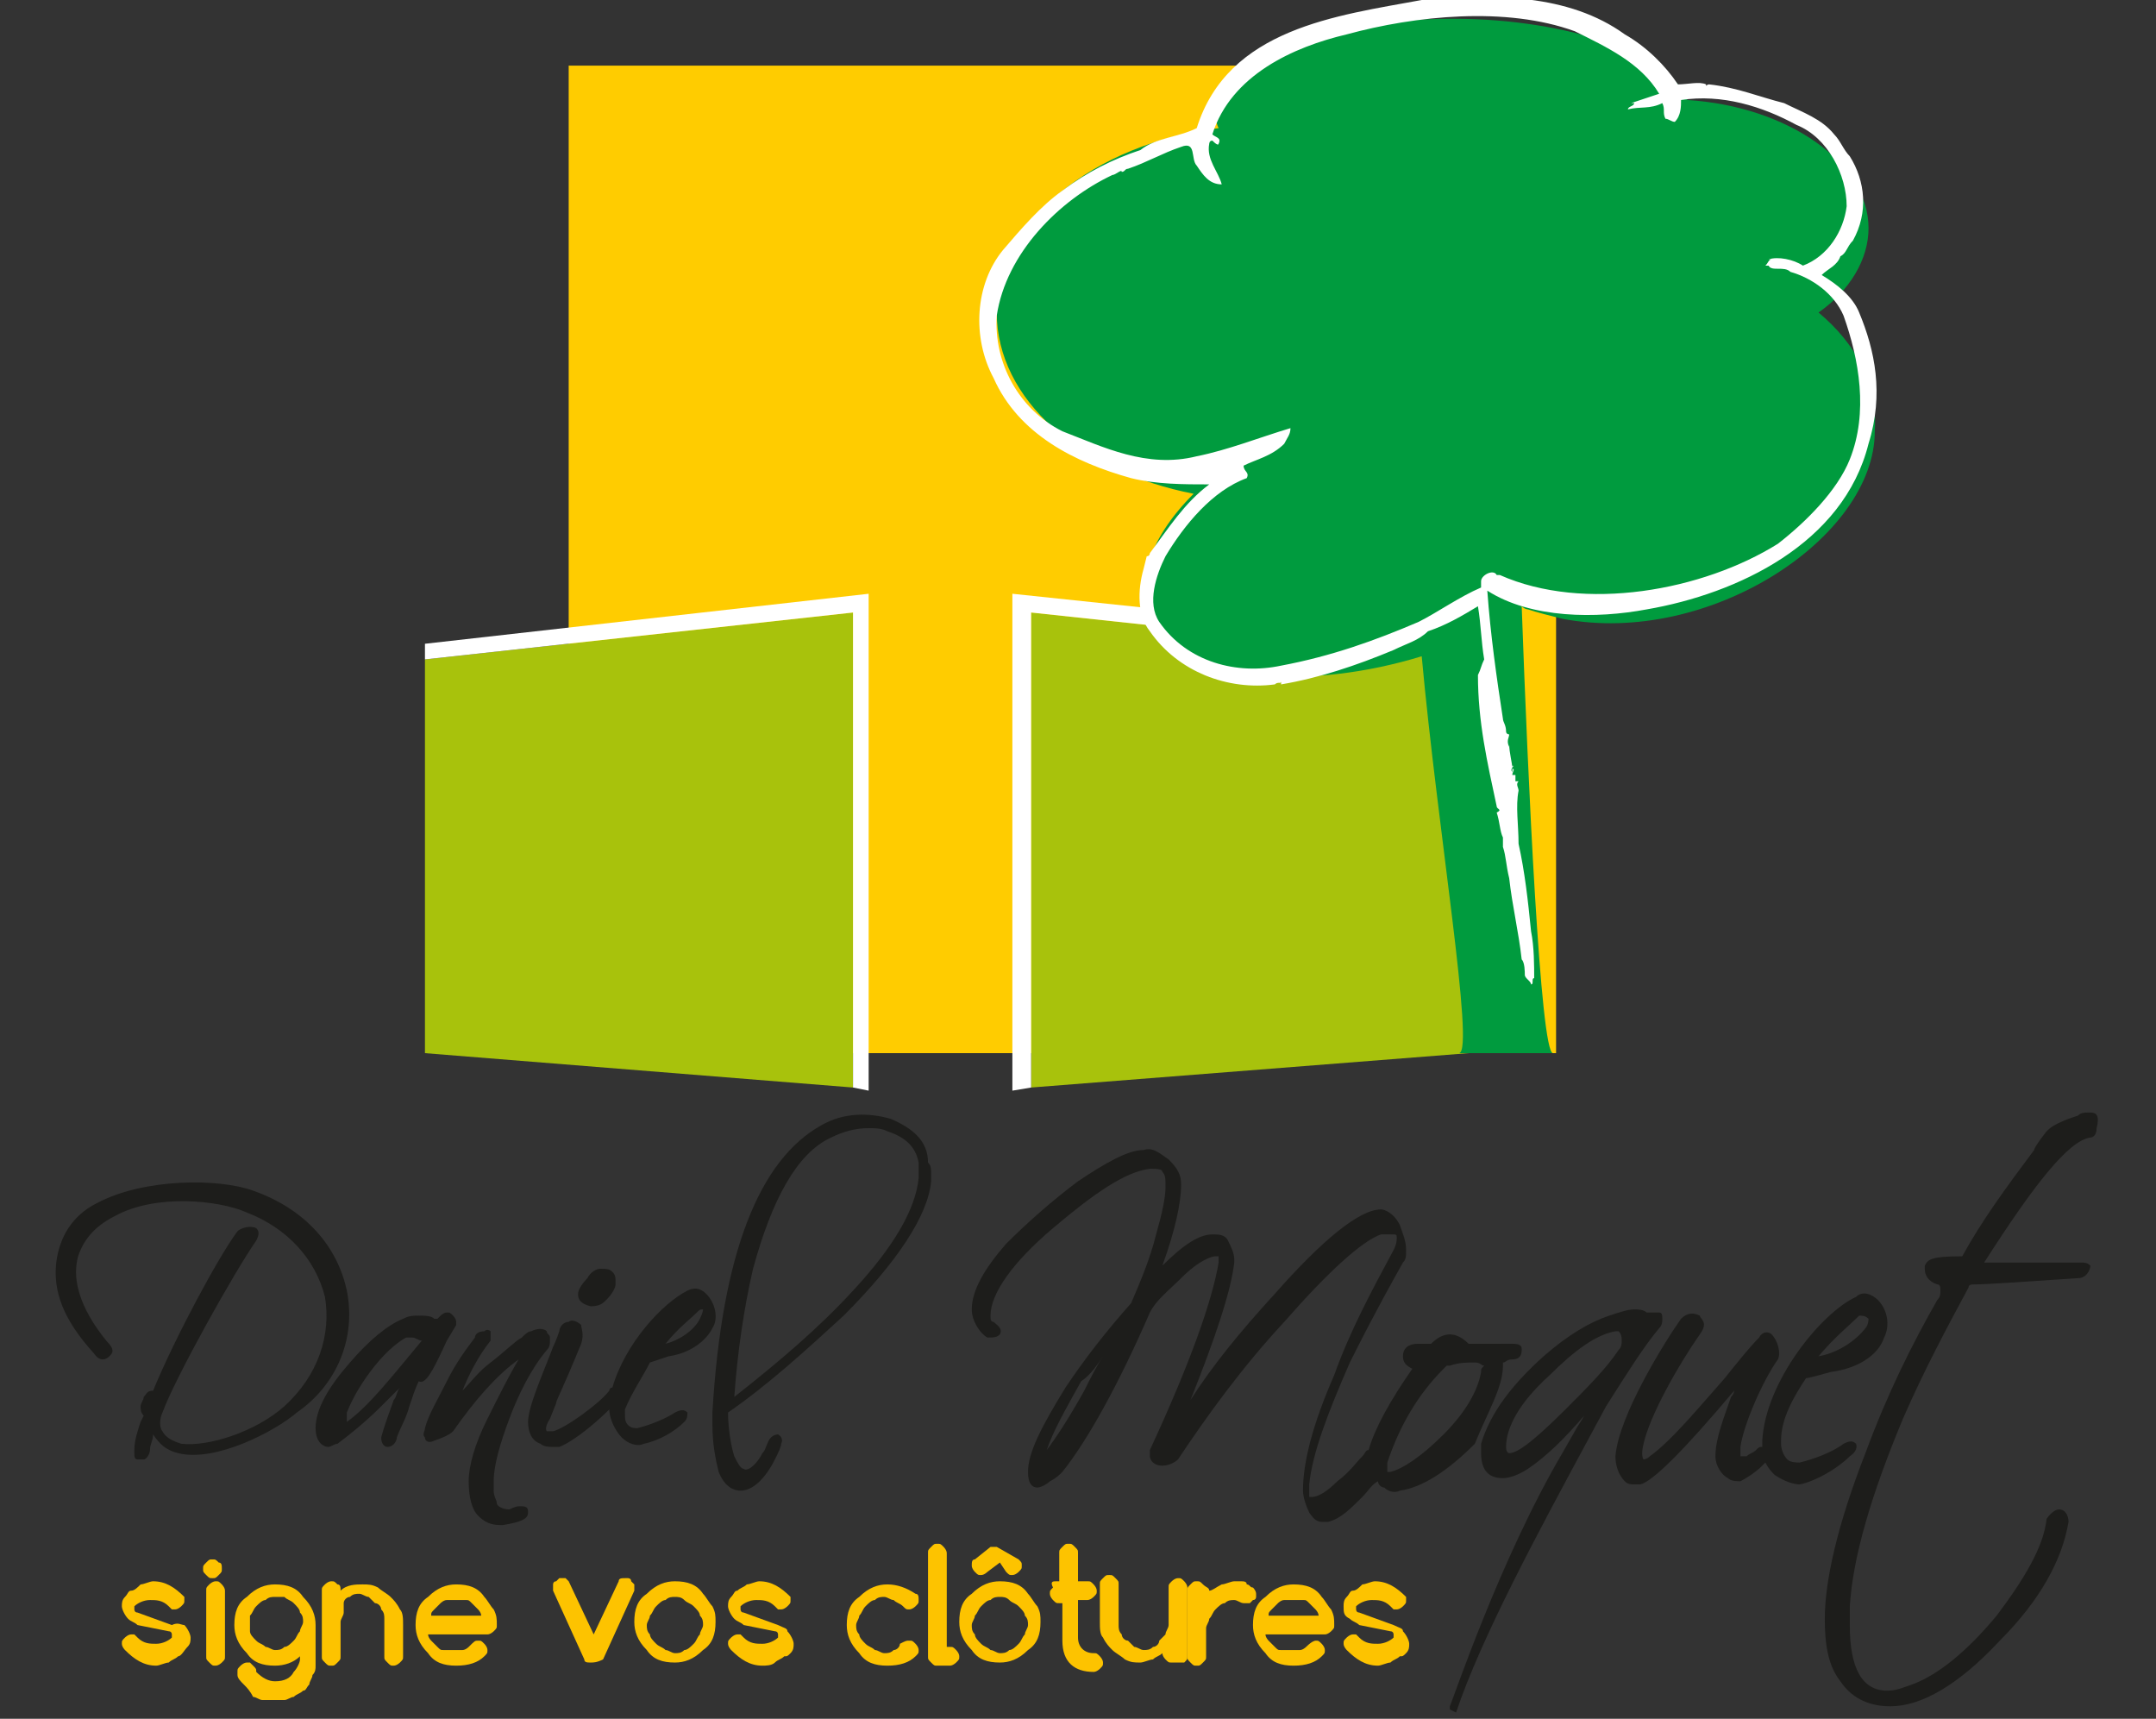 <?xml version="1.0" encoding="utf-8"?>
<!-- Generator: Adobe Illustrator 28.0.0, SVG Export Plug-In . SVG Version: 6.00 Build 0)  -->
<svg version="1.1" id="Calque_1" xmlns="http://www.w3.org/2000/svg" xmlns:xlink="http://www.w3.org/1999/xlink" x="0px" y="0px"
	 viewBox="0 0 69 55" style="enable-background:new 0 0 69 55;" xml:space="preserve">
<rect x="0" y="0" width="69" height="55" fill="#333333" stroke="none"/>
<style type="text/css">
	.st0{fill:#1D1D1B;}
	.st1{fill:#FDC300;}
	.st2{fill:#FFCC00;}
	.st3{fill:#A8C20C;}
	.st4{fill:#FFFFFF;}
	.st5{fill:#009B3E;}
</style>
<g>
	<path class="st0" d="M11.1,41.3c-0.3-1.4-1.3-2.6-3-3.2c-1.1-0.4-3.5-0.4-5,0.4c-0.8,0.4-1.2,1.1-1.3,1.9C1.7,41.3,2,42.2,3,43.3
		c0.2,0.3,0.4,0.2,0.5,0.1c0.1-0.1,0.2-0.2-0.1-0.5c-0.4-0.5-1.2-1.6-0.9-2.7c0,0,0,0,0,0c0.2-0.6,0.6-1,1.2-1.3
		C5,38.2,7,38.4,7.9,38.8c1.3,0.5,2.2,1.5,2.5,2.7c0.2,1.2-0.2,2.5-1.3,3.5c-0.9,0.8-2.4,1.3-3.3,1.2c-0.3-0.1-0.5-0.2-0.6-0.4
		c-0.1-0.1-0.1-0.4,0-0.6c0.4-1.1,2.3-4.5,3-5.5c0.1-0.2,0.1-0.3,0-0.4c-0.2-0.1-0.5,0-0.6,0.1c-0.6,0.8-2,3.4-2.7,5.1
		c-0.2,0-0.2,0.1-0.3,0.2c0,0.1-0.1,0.2-0.1,0.3c0,0.1,0,0.2,0.1,0.3c0,0,0,0,0,0c0,0,0,0,0,0c0,0-0.1,0.2-0.1,0.2
		c-0.1,0.3-0.2,0.6-0.2,0.9c0,0,0,0.1,0,0.1c0,0.1,0,0.2,0.1,0.2c0,0,0.1,0,0.1,0c0,0,0.1,0,0.1,0c0.1,0,0.2-0.2,0.2-0.3
		c0-0.2,0.1-0.3,0.1-0.5c0.2,0.3,0.4,0.5,0.8,0.6c1.2,0.3,3.1-0.7,3.8-1.3C10.8,44.3,11.4,42.8,11.1,41.3z"/>
	<path class="st0" d="M14.3,42.9l0.3-0.5c0,0,0,0,0,0c0,0,0,0,0-0.1c0-0.1-0.1-0.2-0.1-0.2c-0.1-0.1-0.1-0.1-0.2-0.1
		c-0.1,0-0.2,0.1-0.2,0.1c0,0,0,0,0,0c0,0-0.1,0.1-0.1,0.1c0,0,0,0,0,0c0,0,0,0-0.1,0l0,0c-0.1-0.1-0.3-0.1-0.5-0.1
		c-0.2,0-0.3,0-0.5,0.1c-0.5,0.2-1.1,0.7-1.7,1.4c-0.7,0.8-1.1,1.5-1.1,2.1c0,0.5,0.3,0.6,0.4,0.6c0.1,0,0.2-0.1,0.3-0.1
		c0.4-0.3,0.9-0.7,1.4-1.2c0.2-0.2,0.4-0.4,0.6-0.6c-0.1,0.1-0.1,0.3-0.2,0.4c-0.1,0.3-0.3,0.8-0.4,1.2l0,0c0,0,0,0,0,0l0,0
		c0,0.2,0.1,0.3,0.2,0.3c0,0,0,0,0,0c0.2,0,0.3-0.2,0.3-0.3c0.1-0.3,0.3-0.6,0.4-1c0.1-0.3,0.2-0.6,0.3-0.8l0,0
		C13.6,44.3,13.8,44,14.3,42.9z M11.1,45.5C11.1,45.5,11.1,45.4,11.1,45.5c0-0.1,0-0.2,0-0.3c0.2-0.5,0.5-1,0.9-1.5
		c0.4-0.5,0.8-0.8,1-0.9c0,0,0.2,0,0.2,0c0.1,0,0.2,0.1,0.3,0.1C12.5,44.1,11.8,45,11.1,45.5C11.1,45.5,11.1,45.5,11.1,45.5z"/>
	<path class="st0" d="M16.7,48.2L16.7,48.2C16.7,48.2,16.7,48.2,16.7,48.2l-0.1,0c-0.1,0-0.3,0.1-0.3,0.1c-0.2,0-0.4-0.1-0.4-0.2
		c0-0.1-0.1-0.2-0.1-0.4c0-0.1,0-0.2,0-0.3l0,0c0-0.5,0.2-1.2,0.5-2c0.3-0.8,0.7-1.6,1.2-2.2c0.1-0.1,0.1-0.2,0.1-0.3
		c0,0,0-0.1,0-0.1c0-0.1-0.1-0.1-0.1-0.2c-0.1-0.1-0.3-0.1-0.5,0c-0.1,0-0.2,0.1-0.3,0.2c-0.2,0.1-0.6,0.5-1,0.8
		c-0.4,0.3-0.6,0.6-0.9,0.9c0.2-0.5,0.5-1.1,0.9-1.6c0,0,0,0,0,0c0,0,0-0.1,0-0.1l0-0.1c0,0,0,0,0-0.1c0,0,0,0,0,0l0,0
		c0,0-0.1-0.1-0.2,0c-0.2,0-0.3,0.1-0.3,0.2c-0.3,0.4-0.6,0.8-0.9,1.4c-0.3,0.6-0.6,1.1-0.7,1.5c0,0.1-0.1,0.2,0,0.3
		c0,0.1,0.1,0.2,0.3,0.1c0.3-0.1,0.5-0.2,0.6-0.3c0.7-1,1.4-1.8,2.1-2.3c0,0,0,0,0,0l0,0c-0.3,0.5-0.6,1.1-1,1.9
		c-0.4,0.8-0.6,1.5-0.6,2c0,0.5,0.1,0.9,0.3,1.1c0.2,0.2,0.4,0.3,0.7,0.3c0,0,0.1,0,0.1,0c0.6-0.1,0.8-0.2,0.8-0.4
		C16.9,48.3,16.9,48.2,16.7,48.2z"/>
	<path class="st0" d="M18.9,41.8C18.9,41.8,18.9,41.8,18.9,41.8c0.3,0,0.4-0.1,0.5-0.2c0.2-0.2,0.3-0.4,0.3-0.5c0,0,0,0,0-0.1
		c0-0.1,0-0.2-0.1-0.3c-0.1-0.1-0.2-0.1-0.4-0.1c-0.1,0-0.3,0.1-0.4,0.3c-0.2,0.2-0.3,0.4-0.3,0.5C18.5,41.5,18.5,41.7,18.9,41.8z"
		/>
	<path class="st0" d="M20.8,43.6l0.6-0.2c0.7-0.1,1.2-0.5,1.4-0.9c0.2-0.3,0.1-0.8-0.2-1.1c-0.2-0.2-0.4-0.2-0.6-0.1
		c-0.8,0.4-2,1.7-2.4,3.1c-0.1,0-0.1,0.1-0.1,0.1c-0.3,0.4-1.4,1.2-1.8,1.3c-0.1,0-0.2,0-0.2,0c0,0-0.1-0.1,0.1-0.4c0,0,0,0,0.2-0.5
		c0-0.1,0.1-0.2,0.8-1.9c0.1-0.3,0-0.5,0-0.6c-0.1-0.1-0.3-0.2-0.4-0.1c-0.2,0-0.3,0.2-0.3,0.3c0,0-0.1,0.3-0.2,0.5
		c-0.3,0.8-0.8,1.9-0.8,2.4c0,0.3,0.1,0.6,0.4,0.7c0.1,0.1,0.3,0.1,0.4,0.1c0.1,0,0.1,0,0.2,0c0.5-0.2,1.2-0.8,1.6-1.2
		c0,0.3,0.2,0.7,0.4,0.9c0.2,0.2,0.5,0.3,0.7,0.2c0.5-0.1,1-0.4,1.3-0.7c0.1-0.1,0.1-0.2,0.1-0.3c-0.1-0.1-0.2-0.1-0.4,0
		c-0.3,0.2-0.8,0.4-1.2,0.5c-0.1,0-0.2,0-0.3-0.1c-0.1-0.1-0.1-0.2-0.1-0.4c0,0,0,0,0-0.1C20.2,44.6,20.6,44,20.8,43.6z M21.3,43
		c0.4-0.5,0.8-0.8,1-1c0.1-0.1,0.1-0.1,0.2-0.1c0,0,0,0,0,0c0,0,0,0,0,0c0,0,0,0.1-0.1,0.3C22.2,42.6,21.7,42.9,21.3,43z"/>
	<path class="st0" d="M28.5,35.8c-0.7-0.2-1.5-0.2-2.2,0.2c-2,1.1-3.2,4.1-3.5,9.2l0,0c0,0,0,0,0,0c0,0,0,0,0,0c0,0.1,0,0.2,0,0.4
		c0,0.6,0.1,1.1,0.2,1.5c0.2,0.5,0.5,0.6,0.7,0.6c0,0,0,0,0,0c0.4,0,0.8-0.4,1.1-1c0.1-0.2,0.2-0.4,0.2-0.5c0.1-0.2-0.1-0.3-0.1-0.3
		c0,0-0.2,0-0.3,0.2c-0.1,0.2-0.1,0.3-0.2,0.4c-0.2,0.4-0.5,0.6-0.6,0.5c-0.1,0-0.2-0.2-0.3-0.4c-0.1-0.3-0.2-0.9-0.2-1.4
		c1.3-0.9,2.5-2,3.7-3.1c1.7-1.7,2.7-3.2,2.8-4.3c0-0.1,0-0.2,0-0.2c0-0.2,0-0.3-0.1-0.4C29.7,36.5,29.2,36.1,28.5,35.8z M23.5,44.7
		c0.1-1.4,0.3-2.8,0.6-4.1c0.6-2.2,1.4-3.7,2.5-4.2c0.4-0.2,0.8-0.3,1.2-0.3c0.2,0,0.4,0,0.6,0.1c0.6,0.2,0.9,0.5,1,1
		c0,0.1,0,0.2,0,0.4c0,0,0,0.1,0,0.1c-0.1,1-0.8,2.2-2.1,3.6C26.2,42.5,24.9,43.6,23.5,44.7z"/>
	<path class="st0" d="M48.1,43.7c0,0,0,0,0-0.1c0,0,0,0,0,0c0.1,0,0.1-0.1,0.3-0.1c0.2,0,0.3-0.1,0.3-0.3c0-0.1,0-0.2-0.3-0.2L47,43
		l0,0c-0.2-0.2-0.4-0.3-0.6-0.3c-0.2,0-0.4,0.1-0.6,0.3c0,0,0,0,0,0c0,0-0.1,0-0.2,0l-0.2,0c-0.1,0-0.5,0-0.5,0.4
		c0,0.2,0.1,0.3,0.3,0.4c-0.7,1-1.2,1.9-1.4,2.6c-0.1,0-0.1,0.1-0.2,0.2c-0.2,0.2-0.4,0.5-0.8,0.8c-0.3,0.3-0.6,0.5-0.8,0.5
		c0,0-0.1,0-0.1,0c0,0,0,0,0-0.2l0-0.2c0.1-1,0.6-2.3,1.3-3.9c0.3-0.6,0.8-1.6,1.7-3.2c0.1-0.1,0.1-0.2,0.1-0.4
		c0-0.3-0.1-0.5-0.2-0.8c-0.2-0.4-0.5-0.5-0.6-0.5c-0.7,0-1.9,1-3.4,2.7c-1.1,1.2-2,2.3-2.7,3.4c0.8-2,1.3-3.5,1.4-4.4
		c0,0,0-0.1,0-0.1c0-0.2-0.1-0.4-0.2-0.6c-0.1-0.2-0.3-0.2-0.5-0.2c-0.4,0-0.9,0.3-1.6,1c0.4-1.1,0.6-2,0.6-2.6c0,0,0,0,0,0
		c0-0.3-0.1-0.5-0.4-0.8c-0.3-0.2-0.5-0.4-0.8-0.3c-0.5,0-1.2,0.4-2.1,1c-0.8,0.6-1.6,1.3-2.3,2c-0.7,0.8-1.1,1.5-1.1,2.1
		c0,0.4,0.3,0.8,0.5,0.9c0,0,0,0,0,0c0.2,0,0.3,0,0.4-0.1c0.1-0.2-0.1-0.3-0.2-0.4l0,0c0,0,0,0,0,0l0,0c-0.1,0-0.1-0.1-0.1-0.2
		c0-0.7,0.7-1.7,2-2.8c1.3-1.1,2.3-1.8,3.1-1.9c0.2,0,0.4,0,0.4,0.1c0.1,0.1,0.1,0.2,0.1,0.5c0,0.3-0.1,0.8-0.3,1.5
		c-0.2,0.8-0.5,1.5-0.8,2.2c-0.8,0.9-1.5,1.8-2.1,2.7c-0.8,1.3-1.2,2.1-1.2,2.7c0,0.1,0,0.5,0.3,0.5c0.1,0,0.3-0.1,0.4-0.2
		c0.2-0.1,0.3-0.2,0.4-0.3c0.8-1,1.8-2.8,2.8-5.1c0.2-0.4,0.6-0.7,1-1.1c0.6-0.6,1-0.7,1.1-0.7c0,0,0.1,0,0.1,0c0,0,0,0.1,0,0.2
		c-0.2,1.2-0.9,3.2-2.2,6c0,0,0,0,0,0l0,0.2c0,0.1,0.1,0.3,0.4,0.3c0.2,0,0.4-0.1,0.5-0.2c1-1.5,2.1-3,3.4-4.4
		c1.4-1.6,2.5-2.6,3.1-2.8c0.1,0,0.2,0,0.3,0c0.2,0,0.2,0,0.2,0.1c0,0.1,0,0.2-0.1,0.4c-0.7,1.3-1.4,2.6-1.9,4c-0.7,1.6-1,2.8-1,3.7
		c0,0.2,0.1,0.5,0.2,0.7c0.2,0.3,0.3,0.3,0.5,0.3c0,0,0.1,0,0.1,0c0.4-0.1,0.7-0.4,1.1-0.8c0.2-0.2,0.3-0.4,0.5-0.5
		c0,0.1,0.1,0.2,0.2,0.2c0.1,0.1,0.3,0.2,0.5,0.1c0.7-0.1,1.5-0.6,2.4-1.5C47.6,45.2,48.1,44.4,48.1,43.7z M47.4,43.9
		C47.4,43.9,47.4,43.9,47.4,43.9c-0.1,0.6-0.5,1.3-1.2,2c-0.7,0.7-1.3,1.1-1.7,1.2c-0.1,0-0.1,0-0.1,0c0,0,0,0,0-0.1
		c0-0.1,0-0.1,0-0.2c0,0,0,0,0,0c0.4-1.2,1-2.2,1.8-3l0.1-0.1c0,0,0,0,0,0l0.1,0c0.3-0.1,0.5-0.1,0.8-0.1c0.2,0,0.2,0.1,0.3,0.1
		C47.4,43.8,47.4,43.8,47.4,43.9z M35.3,43.4c-0.2,0.3-0.4,0.7-0.6,1.1c0,0,0,0,0,0c-0.5,0.9-0.9,1.5-1.2,1.9
		c0.2-0.6,0.6-1.3,1.1-2.2C34.9,44,35.1,43.7,35.3,43.4z"/>
	<path class="st0" d="M53.1,42.5c0.1-0.1,0.1-0.2,0.1-0.3c0-0.1,0-0.2-0.1-0.2c0,0,0,0,0,0C53,42,52.9,42,52.7,42
		c-0.1-0.1-0.3-0.1-0.4-0.1c-0.2,0-0.5,0.1-0.8,0.2c-0.6,0.2-1.3,0.6-2.1,1.3c-1,0.9-1.7,1.8-2,2.8c0,0.1,0,0.2,0,0.3
		c0,0.7,0.4,0.8,0.7,0.8c0.2,0,0.5-0.1,0.8-0.3c0.6-0.4,1.2-1,1.8-1.7c-0.1,0.2-0.2,0.3-0.3,0.5l-0.4,0.7c-2,3.4-3.5,7.9-3.6,8.1
		c0,0,0,0,0,0c0,0,0,0.1,0,0.1l0.2,0.1c0,0,0,0,0,0c0,0,0,0,0,0c0,0,0,0,0,0c0.8-2.4,2.7-5.9,4.1-8.5l0.7-1.3
		C52.1,43.9,52.6,43.1,53.1,42.5L53.1,42.5z M51.9,42.9c0,0.1,0,0.2-0.1,0.3c0,0,0,0,0,0c-0.4,0.6-1,1.2-1.7,1.9
		c-1.2,1.2-1.6,1.4-1.8,1.4c0,0-0.1,0-0.1-0.2c0-0.6,0.4-1.4,1.4-2.3c0.8-0.8,1.5-1.3,2.1-1.4c0,0,0,0,0,0c0,0,0,0,0.1,0
		C51.9,42.7,51.9,42.8,51.9,42.9z"/>
	<path class="st0" d="M59.4,46.2c-0.1-0.1-0.2-0.1-0.4,0c-0.4,0.3-1,0.5-1.4,0.6c-0.1,0-0.3,0-0.4-0.1c-0.1-0.1-0.2-0.3-0.2-0.5
		c0,0,0-0.1,0-0.1c0-0.7,0.4-1.4,0.8-2c0.1,0,0.8-0.2,0.8-0.2c0.8-0.1,1.5-0.5,1.7-1.1c0.2-0.4,0.1-0.9-0.2-1.2
		c-0.2-0.2-0.5-0.3-0.7-0.1c-1.1,0.5-2.9,2.7-3,4.6c0,0.1,0,0.1,0,0.2c-0.1,0-0.1,0-0.2,0.1c-0.1,0.1-0.2,0.1-0.3,0.2l-0.1,0
		c0,0-0.1,0-0.1,0c0,0,0-0.1,0-0.3c0.1-0.7,0.7-2.1,1.2-2.8c0.1-0.2,0-0.6-0.2-0.8c-0.1-0.1-0.3-0.1-0.4,0.1
		c-0.3,0.3-0.7,0.8-1.1,1.3c-0.8,0.9-1.7,2-2.4,2.5c-0.1,0.1-0.2,0.1-0.2,0.1c0,0-0.1-0.1,0-0.5c0.2-0.9,1.1-2.5,1.8-3.5
		c0.3-0.4,0-0.5,0-0.6c-0.2-0.1-0.4-0.1-0.6,0.1c-0.5,0.7-2,3.1-2.1,4.4c0,0.3,0.1,0.6,0.3,0.8c0.1,0.1,0.2,0.1,0.3,0.1
		c0.1,0,0.2,0,0.2,0c0.4-0.1,1.4-1.1,3-3c0,0,0,0,0,0l0,0c0,0,0,0.1-0.1,0.2c-0.2,0.6-0.5,1.3-0.5,1.9c0,0.3,0.2,0.6,0.4,0.7
		c0.1,0.1,0.3,0.1,0.4,0.1c0.2-0.1,0.5-0.3,0.7-0.5c0,0,0.1-0.1,0.1-0.1c0.1,0.2,0.2,0.3,0.3,0.4c0.3,0.2,0.6,0.3,0.8,0.3
		c0.5-0.1,1.2-0.5,1.6-0.9C59.5,46.4,59.4,46.2,59.4,46.2z M59.8,42.2c0,0,0,0.2-0.1,0.3c-0.3,0.4-0.9,0.8-1.5,0.9
		c0.5-0.6,1-1,1.3-1.3C59.6,42.1,59.7,42.1,59.8,42.2C59.8,42.1,59.8,42.1,59.8,42.2C59.8,42.2,59.8,42.2,59.8,42.2z"/>
	<path class="st0" d="M66.9,35.6c-0.2,0-0.3,0-0.4,0.1l0,0.1l0,0l0-0.1l-0.3,0.1c-0.5,0.2-0.6,0.3-0.7,0.4c0,0,0,0,0,0
		c0,0-0.4,0.5-0.4,0.6c-0.9,1.2-1.7,2.3-2.3,3.4c0,0,0,0,0,0c-1,0-1.1,0.1-1.2,0.3c0,0,0,0.1,0,0.1c0,0.2,0.1,0.4,0.4,0.5
		c0.1,0,0.1,0.1,0.1,0.2c0,0.1,0,0.2-0.1,0.3c-0.8,1.4-1.6,3-2.3,4.9c-0.9,2.3-1.3,4.1-1.3,5.3c0,0.8,0.1,1.5,0.5,2
		c0.4,0.6,1,0.8,1.6,0.8c1,0,2.2-0.7,3.5-2.1c1.3-1.3,2-2.6,2.2-3.8l0,0c0,0,0,0,0,0l0,0c0-0.2-0.1-0.4-0.3-0.4
		c-0.2,0-0.4,0.3-0.4,0.3l0,0c0,0,0,0,0,0l0,0c-0.1,0.9-0.7,1.9-1.6,3.1c-1,1.2-1.9,1.9-2.7,2.2c-0.3,0.1-0.5,0.2-0.8,0.2
		c-0.8,0-1.2-0.7-1.2-2.1l0-0.6c0.1-1.6,0.7-3.6,1.7-6c0.7-1.6,1.4-2.9,2.1-4.2c0-0.1,0.1-0.1,0.2-0.1c0.1,0,0.3,0,1.8-0.1l1.5-0.1
		c0.3,0,0.4-0.3,0.4-0.4v0c0,0,0,0,0,0l0,0c-0.1-0.1-0.2-0.1-0.3-0.1l-1.5,0l-1.6,0c0,0,0,0,0,0c1.6-2.5,2.7-3.9,3.4-4
		c0.1,0,0.2-0.1,0.2-0.3C67.2,35.7,67.1,35.6,66.9,35.6z"/>
</g>
<g>
	<path class="st1" d="M4.4,52c-0.1-0.1-0.2-0.1-0.3-0.2h0c-0.1-0.1-0.2-0.3-0.2-0.4c0-0.1,0-0.2,0.1-0.3c0.1-0.1,0.1-0.2,0.2-0.2
		s0.2-0.1,0.3-0.2c0.1,0,0.3-0.1,0.4-0.1c0.4,0,0.7,0.2,1,0.5c0,0,0,0.1,0,0.1c0,0.1,0,0.1-0.1,0.2c0,0-0.1,0.1-0.2,0.1
		c0,0-0.1,0-0.1,0s-0.1-0.1-0.1-0.1c-0.2-0.2-0.4-0.2-0.6-0.2c-0.2,0-0.4,0.1-0.5,0.2c0,0,0,0.1,0,0.1c0,0,0,0.1,0.1,0.1l1.1,0.4
		C5.7,51.9,5.8,52,5.9,52h0c0.1,0.1,0.2,0.3,0.2,0.4c0,0.1,0,0.2-0.1,0.3S5.8,53,5.7,53c-0.1,0.1-0.2,0.1-0.3,0.2
		c-0.1,0-0.3,0.1-0.4,0.1c-0.4,0-0.7-0.2-1-0.5c0,0-0.1-0.1-0.1-0.2c0-0.1,0-0.1,0.1-0.2c0,0,0.1-0.1,0.2-0.1c0.1,0,0.1,0,0.1,0
		c0,0,0.1,0.1,0.1,0.1c0.2,0.2,0.4,0.2,0.6,0.2c0.2,0,0.4-0.1,0.5-0.2c0,0,0-0.1,0-0.1c0,0,0-0.1-0.1-0.1L4.4,52z"/>
	<path class="st1" d="M7.1,50.2c0,0.1,0,0.1-0.1,0.2c-0.1,0.1-0.1,0.1-0.2,0.1c-0.1,0-0.1,0-0.2-0.1c-0.1-0.1-0.1-0.1-0.1-0.2
		c0-0.1,0-0.1,0.1-0.2c0.1-0.1,0.1-0.1,0.2-0.1c0.1,0,0.1,0,0.2,0.1C7.1,50,7.1,50.1,7.1,50.2z M6.6,53v-2.1c0-0.1,0-0.1,0.1-0.2
		c0,0,0.1-0.1,0.2-0.1c0.1,0,0.1,0,0.2,0.1c0,0,0.1,0.1,0.1,0.2V53c0,0.1,0,0.1-0.1,0.2c0,0-0.1,0.1-0.2,0.1c-0.1,0-0.1,0-0.2-0.1
		C6.6,53.1,6.6,53.1,6.6,53z"/>
	<path class="st1" d="M9.6,53c-0.2,0.2-0.5,0.3-0.8,0.3c-0.4,0-0.7-0.1-0.9-0.4c-0.3-0.3-0.4-0.6-0.4-0.9c0-0.4,0.1-0.7,0.4-0.9
		c0.3-0.3,0.6-0.4,0.9-0.4c0.4,0,0.7,0.1,0.9,0.4c0.3,0.3,0.4,0.6,0.4,0.9v1.3c0,0.1,0,0.2-0.1,0.3c0,0.1-0.1,0.2-0.1,0.3
		c-0.1,0.1-0.1,0.2-0.2,0.2c-0.1,0.1-0.2,0.1-0.3,0.2c-0.1,0-0.2,0.1-0.3,0.1c-0.1,0-0.2,0-0.3,0c-0.1,0-0.2,0-0.4,0
		c-0.1,0-0.2-0.1-0.3-0.1C8,54.1,7.9,54,7.8,53.9c-0.1-0.1-0.2-0.2-0.2-0.3c0,0,0-0.1,0-0.1c0-0.1,0-0.1,0.1-0.2
		c0,0,0.1-0.1,0.2-0.1c0,0,0.1,0,0.1,0c0,0,0.1,0.1,0.1,0.1c0.1,0.1,0.1,0.1,0.1,0.2c0.2,0.2,0.4,0.3,0.6,0.3c0.3,0,0.5-0.1,0.6-0.3
		c0.1-0.1,0.2-0.3,0.2-0.4V53z M8.8,51.1c-0.1,0-0.2,0-0.3,0.1c-0.1,0-0.2,0.1-0.3,0.2c-0.1,0.1-0.1,0.2-0.2,0.3
		C8,51.7,8,51.8,8,51.9C8,52,8,52.1,8,52.2c0,0.1,0.1,0.2,0.2,0.3c0.1,0.1,0.2,0.1,0.3,0.2c0.1,0,0.2,0.1,0.3,0.1
		c0.1,0,0.2,0,0.3-0.1c0.1,0,0.2-0.1,0.3-0.2c0.1-0.1,0.1-0.2,0.2-0.3c0-0.1,0.1-0.2,0.1-0.3c0-0.1,0-0.2-0.1-0.3
		c0-0.1-0.1-0.2-0.2-0.3c-0.1-0.1-0.2-0.1-0.3-0.2C9,51.1,8.9,51.1,8.8,51.1z"/>
	<path class="st1" d="M10.9,50.9c0.2-0.2,0.5-0.2,0.7-0.2c0.2,0,0.3,0,0.5,0.1c0.1,0.1,0.3,0.2,0.4,0.3c0.1,0.1,0.2,0.2,0.3,0.4
		c0.1,0.1,0.1,0.3,0.1,0.5V53c0,0.1,0,0.1-0.1,0.2c0,0-0.1,0.1-0.2,0.1c-0.1,0-0.1,0-0.2-0.1s-0.1-0.1-0.1-0.2v-1.2
		c0-0.1,0-0.2-0.1-0.3c0-0.1-0.1-0.2-0.2-0.2c-0.1-0.1-0.1-0.1-0.2-0.2c-0.1,0-0.2-0.1-0.3-0.1c-0.1,0-0.2,0-0.3,0.1
		c-0.1,0-0.2,0.1-0.2,0.2S11,51.5,11,51.6c0,0.1-0.1,0.2-0.1,0.3V53c0,0.1,0,0.1-0.1,0.2s-0.1,0.1-0.2,0.1c-0.1,0-0.1,0-0.2-0.1
		s-0.1-0.1-0.1-0.2v-2.1c0-0.1,0-0.1,0.1-0.2c0,0,0.1-0.1,0.2-0.1c0.1,0,0.1,0,0.2,0.1C10.9,50.7,10.9,50.8,10.9,50.9z"/>
	<path class="st1" d="M15.3,52.5c0.1,0,0.1,0,0.2,0.1c0,0,0.1,0.1,0.1,0.2c0,0.1,0,0.1-0.1,0.2c-0.2,0.2-0.5,0.3-0.9,0.3
		c-0.4,0-0.7-0.1-0.9-0.4c-0.3-0.3-0.4-0.6-0.4-0.9c0-0.4,0.1-0.7,0.4-0.9c0.3-0.3,0.6-0.4,0.9-0.4c0.4,0,0.7,0.1,0.9,0.4
		c0.1,0.1,0.2,0.3,0.3,0.4c0.1,0.2,0.1,0.3,0.1,0.5c0,0.1,0,0.1-0.1,0.2c0,0-0.1,0.1-0.2,0.1h-1.9c0,0.1,0.1,0.2,0.1,0.2
		c0.1,0.1,0.1,0.1,0.2,0.2c0.1,0.1,0.1,0.1,0.2,0.1c0.1,0,0.2,0,0.3,0c0.1,0,0.2,0,0.3,0c0.1,0,0.2-0.1,0.2-0.1
		C15.2,52.5,15.2,52.5,15.3,52.5z M15.4,51.7c0-0.1-0.1-0.2-0.1-0.2c-0.1-0.1-0.1-0.1-0.2-0.2c-0.1-0.1-0.1-0.1-0.2-0.1
		c-0.1,0-0.2,0-0.3,0c-0.1,0-0.2,0-0.3,0c-0.1,0-0.2,0.1-0.2,0.1c-0.1,0.1-0.1,0.1-0.2,0.2c-0.1,0.1-0.1,0.1-0.1,0.2H15.4z"/>
	<path class="st1" d="M18.9,53.2c-0.1,0-0.2,0-0.2-0.1l-1-2.2c0,0,0-0.1,0-0.1c0,0,0-0.1,0-0.1c0,0,0-0.1,0.1-0.1c0,0,0,0,0.1-0.1
		c0,0,0.1,0,0.1,0c0,0,0.1,0,0.1,0c0,0,0.1,0.1,0.1,0.1l0.8,1.7l0.8-1.7c0-0.1,0.1-0.1,0.2-0.1c0,0,0.1,0,0.1,0c0,0,0.1,0,0.1,0.1
		c0,0,0,0,0.1,0.1c0,0,0,0.1,0,0.1c0,0,0,0.1,0,0.1l-1,2.2C19.1,53.2,19,53.2,18.9,53.2z"/>
	<path class="st1" d="M22.9,51.9c0,0.4-0.1,0.7-0.4,0.9c-0.3,0.3-0.6,0.4-0.9,0.4c-0.4,0-0.7-0.1-0.9-0.4c-0.3-0.3-0.4-0.6-0.4-0.9
		c0-0.4,0.1-0.7,0.4-0.9c0.3-0.3,0.6-0.4,0.9-0.4c0.4,0,0.7,0.1,0.9,0.4c0.1,0.1,0.2,0.3,0.3,0.4C22.9,51.6,22.9,51.7,22.9,51.9z
		 M21.6,51.1c-0.1,0-0.2,0-0.3,0.1c-0.1,0-0.2,0.1-0.3,0.2c-0.1,0.1-0.1,0.2-0.2,0.3c0,0.1-0.1,0.2-0.1,0.3c0,0.1,0,0.2,0.1,0.3
		c0,0.1,0.1,0.2,0.2,0.3c0.1,0.1,0.2,0.1,0.3,0.2c0.1,0,0.2,0.1,0.3,0.1c0.1,0,0.2,0,0.3-0.1c0.1,0,0.2-0.1,0.3-0.2
		c0.1-0.1,0.1-0.2,0.2-0.3c0-0.1,0.1-0.2,0.1-0.3c0-0.1,0-0.2-0.1-0.3c0-0.1-0.1-0.2-0.2-0.3c-0.1-0.1-0.2-0.1-0.3-0.2
		C21.8,51.1,21.7,51.1,21.6,51.1z"/>
	<path class="st1" d="M23.8,52c-0.1-0.1-0.2-0.1-0.3-0.2h0c-0.1-0.1-0.2-0.3-0.2-0.4c0-0.1,0-0.2,0.1-0.3c0.1-0.1,0.1-0.2,0.2-0.2
		c0.1-0.1,0.2-0.1,0.3-0.2c0.1,0,0.3-0.1,0.4-0.1c0.4,0,0.7,0.2,1,0.5c0,0,0,0.1,0,0.1c0,0.1,0,0.1-0.1,0.2c0,0-0.1,0.1-0.2,0.1
		c0,0-0.1,0-0.1,0s-0.1-0.1-0.1-0.1c-0.2-0.2-0.4-0.2-0.6-0.2c-0.2,0-0.4,0.1-0.5,0.2c0,0,0,0.1,0,0.1c0,0,0,0.1,0.1,0.1l1.1,0.4
		c0.2,0.1,0.3,0.1,0.3,0.2h0c0.1,0.1,0.2,0.3,0.2,0.4c0,0.1,0,0.2-0.1,0.3S25.2,53,25.1,53c-0.1,0.1-0.2,0.1-0.3,0.2
		s-0.3,0.1-0.4,0.1c-0.4,0-0.7-0.2-1-0.5c0,0-0.1-0.1-0.1-0.2c0-0.1,0-0.1,0.1-0.2c0,0,0.1-0.1,0.2-0.1c0.1,0,0.1,0,0.1,0
		c0,0,0.1,0.1,0.1,0.1c0.2,0.2,0.4,0.2,0.6,0.2c0.2,0,0.4-0.1,0.5-0.2c0,0,0-0.1,0-0.1c0,0,0-0.1-0.1-0.1L23.8,52z"/>
	<path class="st1" d="M29.1,52.5c0.1,0,0.1,0,0.2,0.1c0,0,0.1,0.1,0.1,0.2c0,0.1,0,0.1-0.1,0.2c-0.2,0.2-0.5,0.3-0.9,0.3
		c-0.4,0-0.7-0.1-0.9-0.4c-0.3-0.3-0.4-0.6-0.4-0.9c0-0.4,0.1-0.7,0.4-0.9c0.3-0.3,0.6-0.4,0.9-0.4c0.3,0,0.6,0.1,0.9,0.3
		c0.1,0,0.1,0.1,0.1,0.2c0,0.1,0,0.1-0.1,0.2c0,0-0.1,0.1-0.2,0.1c-0.1,0-0.1,0-0.2-0.1c-0.1-0.1-0.2-0.1-0.3-0.2
		c-0.1,0-0.2-0.1-0.3-0.1c-0.1,0-0.2,0-0.3,0.1c-0.1,0-0.2,0.1-0.3,0.2c-0.1,0.1-0.1,0.2-0.2,0.3c0,0.1-0.1,0.2-0.1,0.3
		s0,0.2,0.1,0.3c0,0.1,0.1,0.2,0.2,0.3c0.1,0.1,0.2,0.1,0.3,0.2c0.1,0,0.2,0.1,0.3,0.1c0.1,0,0.2,0,0.3-0.1c0.1,0,0.2-0.1,0.2-0.2
		C29,52.5,29,52.5,29.1,52.5z"/>
	<path class="st1" d="M29.7,53v-3.3c0-0.1,0-0.1,0.1-0.2s0.1-0.1,0.2-0.1c0.1,0,0.1,0,0.2,0.1c0,0,0.1,0.1,0.1,0.2v3h0.1
		c0.1,0,0.1,0,0.2,0.1c0,0,0.1,0.1,0.1,0.2c0,0.1,0,0.1-0.1,0.2c0,0-0.1,0.1-0.2,0.1h-0.4c-0.1,0-0.1,0-0.2-0.1
		C29.7,53.1,29.7,53.1,29.7,53z"/>
	<path class="st1" d="M33.3,51.9c0,0.4-0.1,0.7-0.4,0.9c-0.3,0.3-0.6,0.4-0.9,0.4c-0.4,0-0.7-0.1-0.9-0.4c-0.3-0.3-0.4-0.6-0.4-0.9
		c0-0.4,0.1-0.7,0.4-0.9c0.3-0.3,0.6-0.4,0.9-0.4c0.4,0,0.7,0.1,0.9,0.4c0.1,0.1,0.2,0.3,0.3,0.4C33.3,51.6,33.3,51.7,33.3,51.9z
		 M32,51.1c-0.1,0-0.2,0-0.3,0.1c-0.1,0-0.2,0.1-0.3,0.2c-0.1,0.1-0.1,0.2-0.2,0.3c0,0.1-0.1,0.2-0.1,0.3c0,0.1,0,0.2,0.1,0.3
		c0,0.1,0.1,0.2,0.2,0.3c0.1,0.1,0.2,0.1,0.3,0.2c0.1,0,0.2,0.1,0.3,0.1c0.1,0,0.2,0,0.3-0.1c0.1,0,0.2-0.1,0.3-0.2
		c0.1-0.1,0.1-0.2,0.2-0.3c0-0.1,0.1-0.2,0.1-0.3c0-0.1,0-0.2-0.1-0.3c0-0.1-0.1-0.2-0.2-0.3c-0.1-0.1-0.2-0.1-0.3-0.2
		C32.2,51.1,32.1,51.1,32,51.1z M32.6,49.9c0.1,0.1,0.1,0.1,0.1,0.2c0,0.1,0,0.1-0.1,0.2c0,0-0.1,0.1-0.2,0.1c-0.1,0-0.1,0-0.2-0.1
		L32,50l-0.4,0.3c0,0-0.1,0.1-0.2,0.1c-0.1,0-0.1,0-0.2-0.1c0,0-0.1-0.1-0.1-0.2c0-0.1,0-0.2,0.1-0.2l0.5-0.4c0,0,0.1,0,0.1,0
		c0,0,0.1,0,0.1,0L32.6,49.9z"/>
	<path class="st1" d="M33.8,50.6h0.1v-0.9c0-0.1,0-0.1,0.1-0.2s0.1-0.1,0.2-0.1c0.1,0,0.1,0,0.2,0.1s0.1,0.1,0.1,0.2v0.9h0.3
		c0.1,0,0.1,0,0.2,0.1c0,0,0.1,0.1,0.1,0.2c0,0.1,0,0.1-0.1,0.2c0,0-0.1,0.1-0.2,0.1h-0.3v1.2c0,0.3,0.2,0.5,0.5,0.5
		c0.1,0,0.1,0,0.2,0.1c0,0,0.1,0.1,0.1,0.2c0,0.1,0,0.1-0.1,0.2c0,0-0.1,0.1-0.2,0.1c-0.6,0-1-0.3-1-1v-1.2h-0.1
		c-0.1,0-0.1,0-0.2-0.1c0,0-0.1-0.1-0.1-0.2c0-0.1,0-0.1,0.1-0.2C33.6,50.6,33.7,50.6,33.8,50.6z"/>
	<path class="st1" d="M37.5,53.2c-0.1,0-0.1,0-0.2-0.1c0,0-0.1-0.1-0.1-0.2c-0.1,0.1-0.2,0.1-0.3,0.2c-0.1,0-0.3,0.1-0.4,0.1
		c-0.2,0-0.3,0-0.5-0.1c-0.1-0.1-0.3-0.2-0.4-0.3c-0.1-0.1-0.2-0.2-0.3-0.4c-0.1-0.1-0.1-0.3-0.1-0.5v-1.2c0-0.1,0-0.1,0.1-0.2
		s0.1-0.1,0.2-0.1c0.1,0,0.1,0,0.2,0.1s0.1,0.1,0.1,0.2V52c0,0.1,0,0.2,0.1,0.3c0,0.1,0.1,0.2,0.2,0.2c0.1,0.1,0.1,0.1,0.2,0.2
		c0.1,0,0.2,0.1,0.3,0.1c0.1,0,0.2,0,0.3-0.1c0.1,0,0.2-0.1,0.2-0.2c0.1-0.1,0.1-0.1,0.2-0.2c0-0.1,0.1-0.2,0.1-0.3v-1.2
		c0-0.1,0-0.1,0.1-0.2c0,0,0.1-0.1,0.2-0.1c0.1,0,0.1,0,0.2,0.1c0,0,0.1,0.1,0.1,0.2V53c0,0.1,0,0.1-0.1,0.2
		C37.6,53.2,37.5,53.2,37.5,53.2z"/>
	<path class="st1" d="M38.7,50.9L38.7,50.9c0.1,0,0.2-0.1,0.4-0.2c0.1,0,0.3-0.1,0.4-0.1c0.1,0,0.1,0,0.2,0c0.1,0,0.2,0,0.2,0.1
		c0.1,0,0.1,0.1,0.2,0.1c0,0,0.1,0.1,0.1,0.2c0,0,0,0.1,0,0.1c0,0,0,0.1-0.1,0.1c0,0,0,0-0.1,0.1c0,0-0.1,0-0.1,0c0,0-0.1,0-0.1,0
		c-0.1,0-0.2-0.1-0.3-0.1c-0.1,0-0.2,0-0.3,0.1c-0.1,0-0.2,0.1-0.3,0.2c-0.1,0.1-0.1,0.2-0.2,0.3c0,0.1-0.1,0.2-0.1,0.3V53
		c0,0.1,0,0.1-0.1,0.2s-0.1,0.1-0.2,0.1c-0.1,0-0.1,0-0.2-0.1s-0.1-0.1-0.1-0.2v-2.1c0-0.1,0-0.1,0.1-0.2s0.1-0.1,0.2-0.1
		c0.1,0,0.1,0,0.2,0.1S38.7,50.8,38.7,50.9z"/>
	<path class="st1" d="M42.1,52.5c0.1,0,0.1,0,0.2,0.1c0,0,0.1,0.1,0.1,0.2c0,0.1,0,0.1-0.1,0.2c-0.2,0.2-0.5,0.3-0.9,0.3
		c-0.4,0-0.7-0.1-0.9-0.4c-0.3-0.3-0.4-0.6-0.4-0.9c0-0.4,0.1-0.7,0.4-0.9c0.3-0.3,0.6-0.4,0.9-0.4c0.4,0,0.7,0.1,0.9,0.4
		c0.1,0.1,0.2,0.3,0.3,0.4c0.1,0.2,0.1,0.3,0.1,0.5c0,0.1,0,0.1-0.1,0.2c0,0-0.1,0.1-0.2,0.1h-1.9c0,0.1,0.1,0.2,0.1,0.2
		c0.1,0.1,0.1,0.1,0.2,0.2c0.1,0.1,0.1,0.1,0.2,0.1c0.1,0,0.2,0,0.3,0c0.1,0,0.2,0,0.3,0s0.2-0.1,0.2-0.1
		C42,52.5,42.1,52.5,42.1,52.5z M42.2,51.7c0-0.1-0.1-0.2-0.1-0.2c-0.1-0.1-0.1-0.1-0.2-0.2s-0.1-0.1-0.2-0.1c-0.1,0-0.2,0-0.3,0
		c-0.1,0-0.2,0-0.3,0c-0.1,0-0.2,0.1-0.2,0.1s-0.1,0.1-0.2,0.2c-0.1,0.1-0.1,0.1-0.1,0.2H42.2z"/>
	<path class="st1" d="M43.5,52c-0.1-0.1-0.2-0.1-0.3-0.2h0C43,51.7,43,51.6,43,51.4c0-0.1,0-0.2,0.1-0.3c0.1-0.1,0.1-0.2,0.2-0.2
		s0.2-0.1,0.3-0.2c0.1,0,0.3-0.1,0.4-0.1c0.4,0,0.7,0.2,1,0.5c0,0,0,0.1,0,0.1c0,0.1,0,0.1-0.1,0.2c0,0-0.1,0.1-0.2,0.1
		c0,0-0.1,0-0.1,0c0,0-0.1-0.1-0.1-0.1c-0.2-0.2-0.4-0.2-0.6-0.2c-0.2,0-0.4,0.1-0.5,0.2c0,0,0,0.1,0,0.1c0,0,0,0.1,0.1,0.1l1.1,0.4
		c0.2,0.1,0.3,0.1,0.3,0.2h0c0.1,0.1,0.2,0.3,0.2,0.4c0,0.1,0,0.2-0.1,0.3S44.9,53,44.8,53c-0.1,0.1-0.2,0.1-0.3,0.2
		c-0.1,0-0.3,0.1-0.4,0.1c-0.4,0-0.7-0.2-1-0.5c0,0-0.1-0.1-0.1-0.2c0-0.1,0-0.1,0.1-0.2c0,0,0.1-0.1,0.2-0.1c0.1,0,0.1,0,0.1,0
		c0,0,0.1,0.1,0.1,0.1c0.2,0.2,0.4,0.2,0.6,0.2c0.2,0,0.4-0.1,0.5-0.2c0,0,0-0.1,0-0.1c0,0,0-0.1-0.1-0.1L43.5,52z"/>
</g>
<g>
	<g>
		<rect x="18.2" y="2.1" class="st2" width="31.6" height="31.6"/>
	</g>
	<polygon class="st3" points="13.6,33.7 27.3,34.8 27.3,19.6 13.6,21.1 	"/>
	<polygon class="st3" points="33,19.6 33,34.8 47,33.7 47,21.1 	"/>
	<polygon class="st4" points="27.8,34.9 27.8,19 13.6,20.6 13.6,21.1 27.3,19.6 27.3,34.8 	"/>
	<g>
		<polygon class="st4" points="47,33.7 47.6,33.7 47.6,20.6 32.4,19 32.4,34.9 33,34.8 33,19.6 47,21.1 		"/>
	</g>
	<g>
		<path class="st5" d="M58.2,10c1-0.7,1.6-1.7,1.6-2.7c0-2.1-2.6-3.9-5.8-4.1c-0.5-1.4-3.7-2.6-7.5-2.6c-4.2,0-7.6,1.3-7.6,2.9
			c0,0.2,0,0.4,0.1,0.6c-4,0.5-7.1,3-7.1,5.9c0,2.8,2.7,5.1,6.3,5.8c-1.5,1.5-2,3.1-1.1,4.3c1.2,1.7,4.8,2,8.4,0.9
			c0.5,5.5,1.7,12.6,1.2,12.7h3c-0.4,0-0.8-8.7-1-14.3c0.1,0.1,0.2,0.1,0.2,0.1c0.3,0.1,0.7,0.2,1.1,0.3c4.7,0.9,10-2.6,10-6
			C60.1,12.3,59.4,11,58.2,10z"/>
	</g>
	<path class="st4" d="M59.5,10c-0.2-0.5-0.7-0.9-1.2-1.2c0.2-0.2,0.5-0.3,0.6-0.6l0,0c0.2-0.1,0.2-0.3,0.4-0.5
		c0.5-0.9,0.4-1.9-0.1-2.7c-0.2-0.2-0.3-0.5-0.5-0.7c-0.4-0.5-1-0.7-1.6-1c-0.8-0.2-1.5-0.5-2.4-0.6c-0.1,0-0.1,0.1-0.1,0
		c-0.2-0.1-0.6,0-0.9,0c-0.4-0.6-1-1.2-1.7-1.6c-1.8-1.3-4.2-1.3-6.5-1.1c-2.7,0.5-6.2,0.9-7.2,4.1c-0.6,0.3-1.3,0.3-1.8,0.7
		c-0.9,0.3-1.7,0.7-2.5,1.3l0,0c-0.7,0.5-1.3,1.2-1.9,1.9c-0.9,1.1-1,2.8-0.3,4.1c0.8,1.8,2.6,2.7,4.4,3.2c0.8,0.2,1.7,0.2,2.5,0.2
		c-0.8,0.6-1.3,1.4-1.9,2.2c0,0,0,0.1-0.1,0.1c0,0,0,0,0,0l-0.1,0.4c-0.2,0.7-0.2,1.5,0.2,2c0.9,1.3,2.5,1.9,4,1.7
		c0.1-0.1,0.2,0,0.2-0.1l0,0.1c1.2-0.2,2.4-0.6,3.6-1.1c0.4-0.2,0.8-0.3,1.1-0.6c0.6-0.2,1.1-0.5,1.6-0.8c0.1,0.6,0.1,1.1,0.2,1.7
		c-0.1,0.2-0.1,0.3-0.2,0.5c0,1.5,0.3,2.8,0.6,4.2c0,0.1,0.2,0.1,0,0.2c0.1,0.3,0.1,0.6,0.2,0.8c0,0.1,0,0.2,0,0.3
		c0.1,0.3,0.1,0.6,0.2,1c0.1,0.9,0.3,1.7,0.4,2.6c0.1,0.1,0.1,0.4,0.1,0.5l0,0c0,0.1,0.2,0.2,0.2,0.3c0.1,0,0-0.2,0.1-0.2
		c0,0,0,0,0,0c0-0.4,0-1-0.1-1.5c-0.1-1-0.2-1.9-0.4-2.8c0,0,0,0,0,0c0,0,0,0,0,0c0-0.6-0.1-1.2,0-1.7c0,0,0,0,0,0
		c0-0.1-0.1-0.2,0-0.3l-0.1,0c0,0,0-0.1,0-0.1c0,0,0,0,0,0h0v-0.1h0h-0.1c0-0.1,0.1-0.2,0-0.2c0,0,0,0,0,0.1c-0.1-0.1,0.1-0.2,0-0.2
		c0,0,0,0.1,0,0.1c0-0.2-0.1-0.5-0.1-0.8c0,0,0,0.1,0,0.1c-0.1-0.2,0-0.3,0-0.4c0,0-0.1,0-0.1-0.1c0,0,0,0,0,0
		c0-0.2-0.1-0.3-0.1-0.4c-0.2-1.3-0.4-2.7-0.5-4.1c1.4,0.9,3.5,0.9,5.1,0.6c2.9-0.5,6.3-2.1,7.1-5.3C60.3,12.6,60,11.2,59.5,10z
		 M59.2,14.7c-0.4,1-1.4,2-2.3,2.7c-2.4,1.5-6.2,2.2-8.9,1c0,0-0.1,0-0.1,0c-0.1-0.2-0.5,0-0.5,0.2c0,0.1,0,0.1,0,0.2c0,0,0,0,0,0
		c-0.7,0.3-1.4,0.8-2,1.1C44,20.5,42.6,21,41,21.3c-1.4,0.3-3-0.1-3.9-1.4c-0.4-0.6-0.1-1.5,0.2-2.1c0.6-1,1.5-2.1,2.6-2.5
		c0.1-0.2-0.1-0.2-0.1-0.4c0.4-0.2,0.9-0.3,1.3-0.7c0.1-0.2,0.2-0.3,0.2-0.5c-1,0.3-2,0.7-3,0.9c-1.6,0.4-3-0.3-4.3-0.8
		c-1.4-0.7-2.2-2.2-2.1-3.7c0.3-2,2-3.7,3.7-4.5c0.1,0,0.3-0.2,0.3-0.1c0.1,0,0.1-0.1,0.2-0.1l0,0c0.6-0.2,1.1-0.5,1.7-0.7
		c0.5-0.2,0.3,0.4,0.5,0.6c0.2,0.3,0.4,0.6,0.8,0.6c-0.1-0.4-0.5-0.8-0.4-1.3c0,0,0-0.1,0.1-0.1C39,4.7,39,4.6,39,4.6
		c0.1-0.2-0.1-0.2-0.2-0.3c0.6-1.9,2.6-2.8,4.3-3.2c2.2-0.6,5.1-0.9,7.3-0.1c1,0.5,2.1,1,2.7,2c-0.3,0.1-0.6,0.2-0.9,0.3h0.1
		c0,0.1-0.2,0.1-0.2,0.2c0.4-0.1,0.7,0,1.1-0.2c0.1,0.2,0,0.3,0.1,0.5c0.1,0,0.2,0.1,0.3,0.1c0.2-0.2,0.2-0.5,0.2-0.7
		C55.1,3,56.4,3.4,57.5,4c1,0.4,1.6,1.6,1.6,2.6c-0.1,0.8-0.6,1.6-1.4,1.9c-0.3-0.2-0.8-0.3-1.1-0.2h0.1c-0.1,0-0.1,0.1-0.2,0.2
		l0.1,0c0.1,0.2,0.5,0,0.7,0.2c0.7,0.2,1.4,0.7,1.7,1.4C59.5,11.5,59.8,13.2,59.2,14.7z"/>
</g>
</svg>
